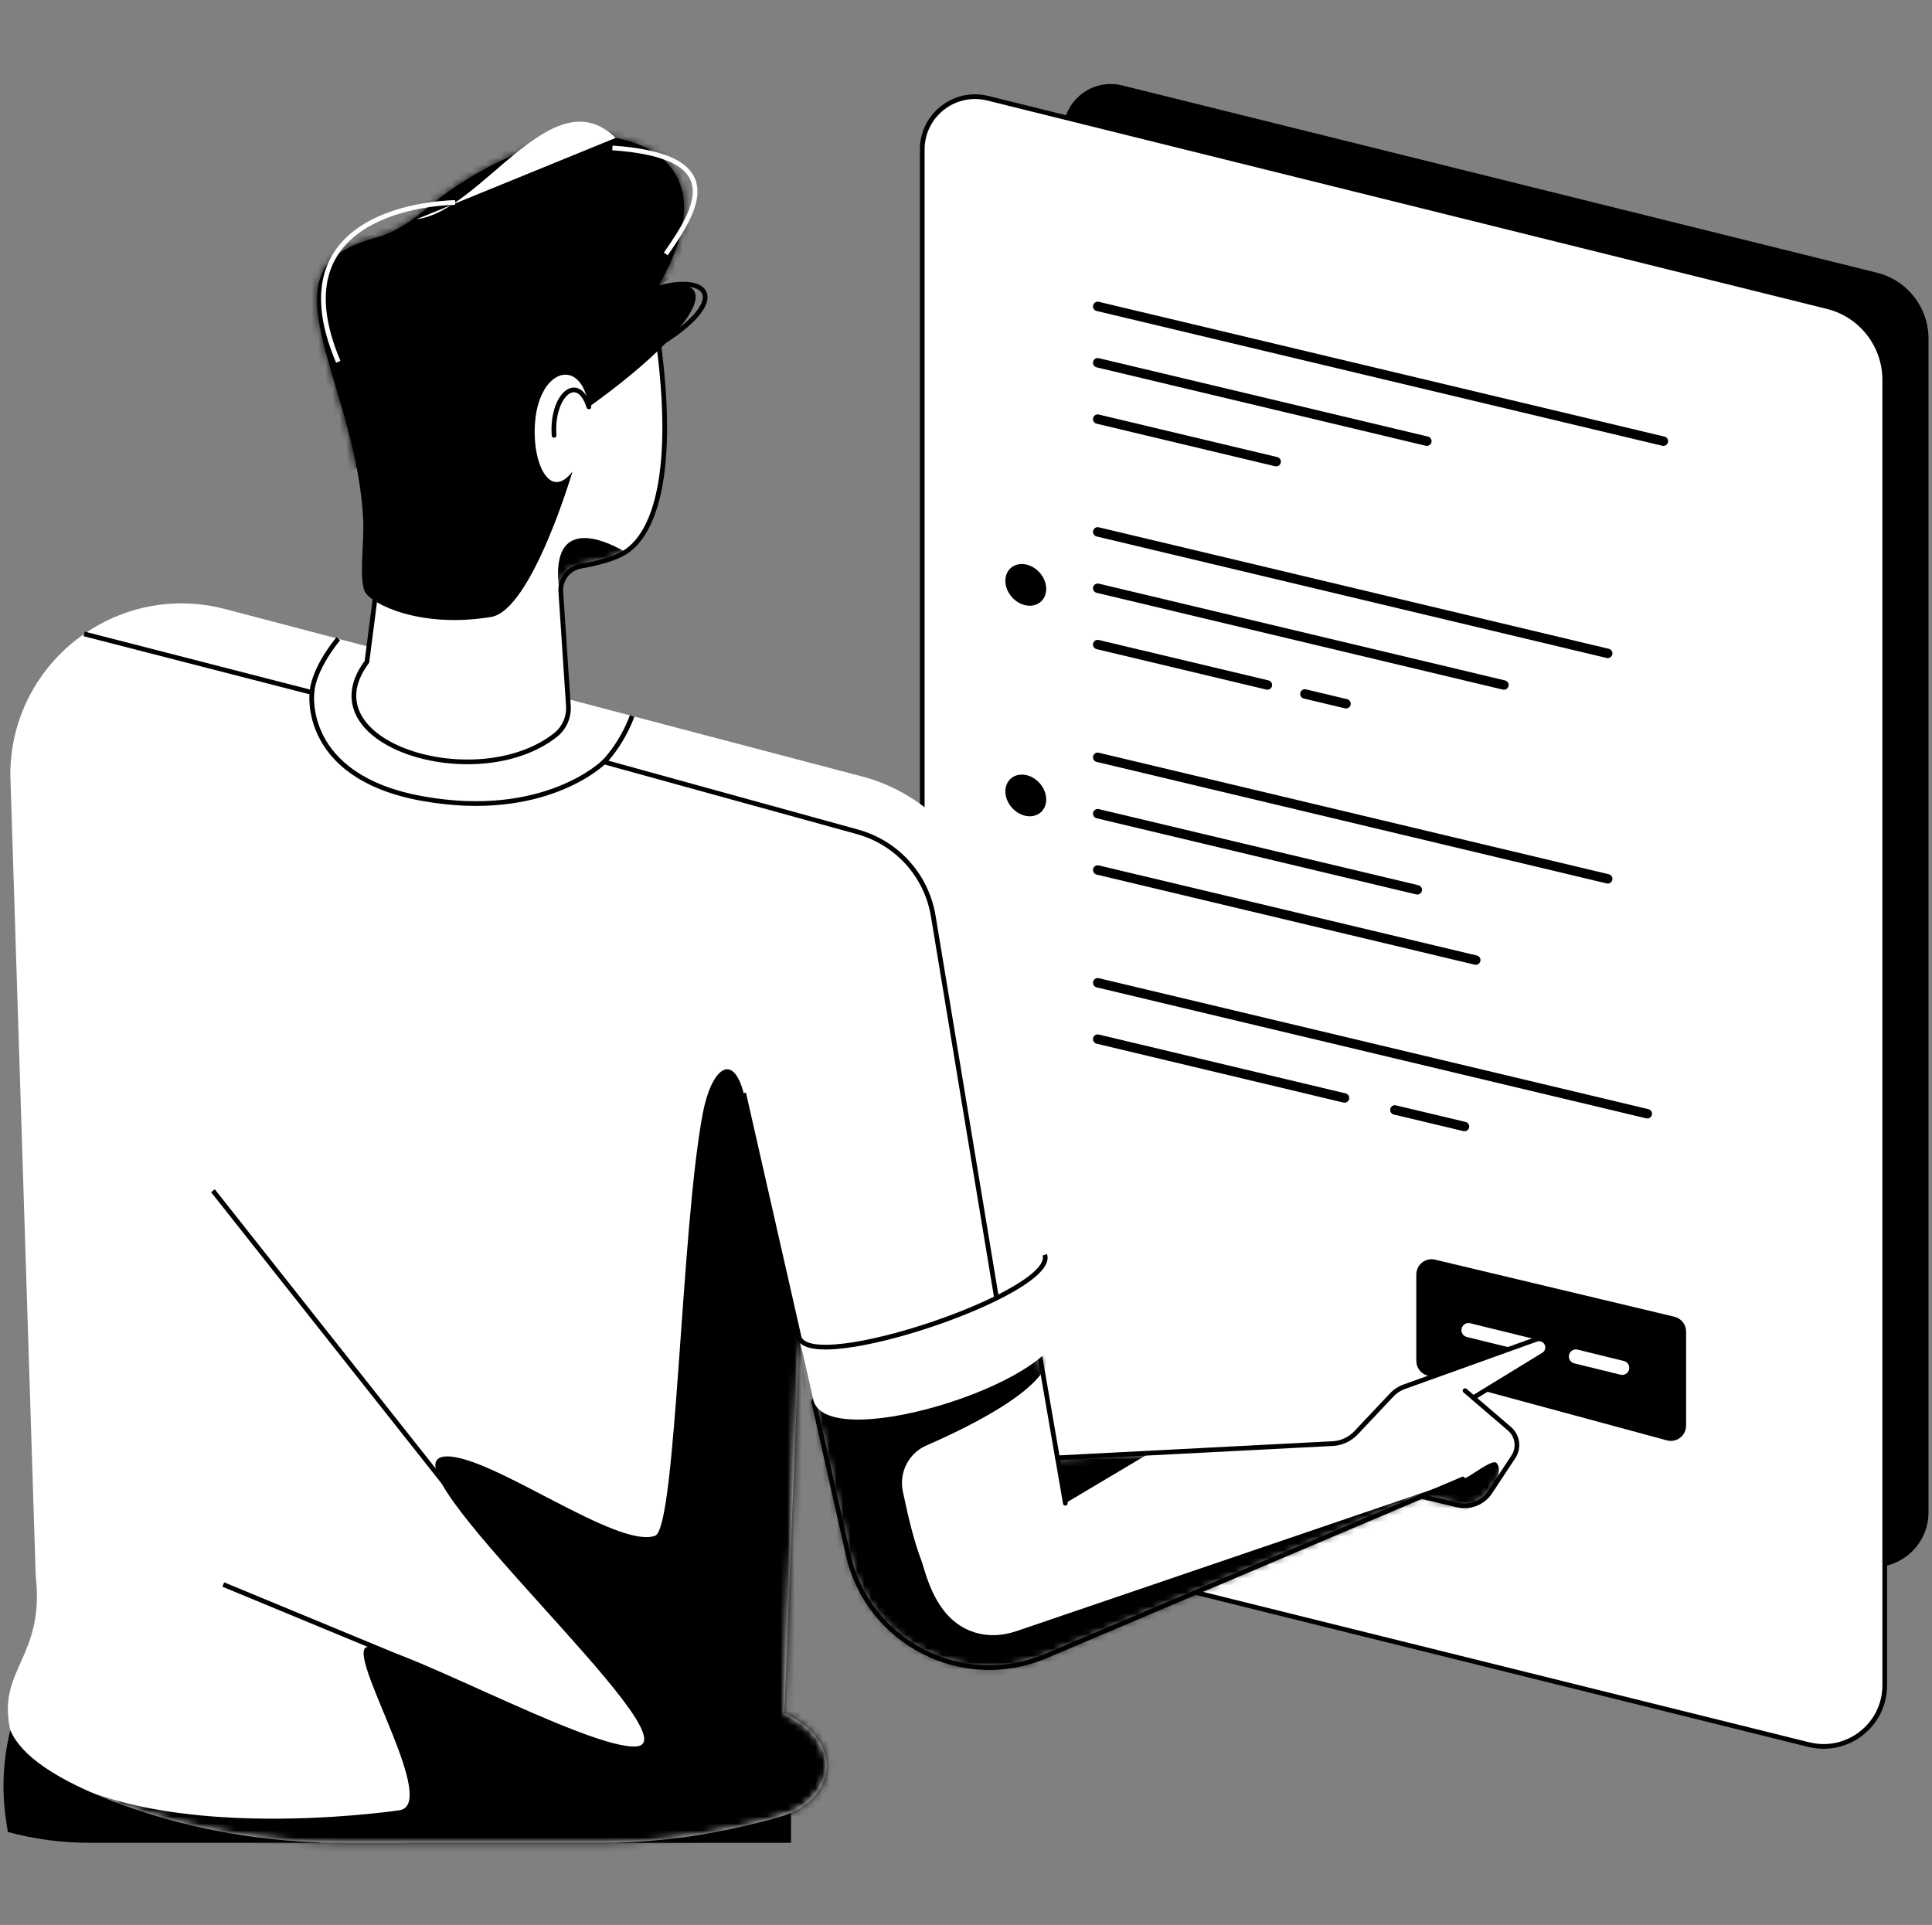 <svg width="276" height="275" viewBox="0 0 276 275" fill="none" xmlns="http://www.w3.org/2000/svg">
<rect x="0" y="0" width="276" height="275" fill="#808080" stroke="none"/>
<g clip-path="url(#clip0_434_28549)">
<path d="M93.341 41.339C101.613 38.782 104.757 43.056 93.152 49.827" stroke="black" stroke-width="0.673" stroke-linecap="round" stroke-linejoin="round"/>
<path d="M265.761 223.661L157.036 196.677C154.007 195.923 151.887 193.21 151.887 190.087V18.791C151.887 14.382 156.026 11.145 160.307 12.201L268.144 38.964C272.465 40.034 275.501 43.917 275.501 48.373V216.042C275.501 221.144 270.715 224.886 265.761 223.654V223.661Z" fill="black"/>
<path d="M258.411 249.24L137.476 219.227C134.111 218.392 131.748 215.37 131.748 211.896V21.363C131.748 16.456 136.352 12.855 141.118 14.033L261.063 43.804C265.869 44.996 269.248 49.317 269.248 54.264V240.759C269.248 246.433 263.924 250.599 258.418 249.233L258.411 249.24Z" fill="white"/>
<path d="M113.003 258.979V263.267H58.132L64.984 254.012L113.003 258.979Z" fill="black"/>
<path d="M240.871 190.221V203.662C240.871 205.096 239.504 206.146 238.118 205.769L203.938 196.521C202.989 196.265 202.329 195.403 202.329 194.414V182.076C202.329 180.669 203.648 179.626 205.015 179.956L239.195 188.107C240.177 188.343 240.871 189.218 240.871 190.227V190.221Z" fill="black"/>
<path d="M156.814 43.77L237.626 63.027" stroke="black" stroke-width="1.346" stroke-linecap="round" stroke-linejoin="round"/>
<path d="M156.814 51.824L203.837 63.025" stroke="black" stroke-width="1.346" stroke-linecap="round" stroke-linejoin="round"/>
<path d="M156.814 59.875L182.311 65.953" stroke="black" stroke-width="1.346" stroke-linecap="round" stroke-linejoin="round"/>
<path d="M156.814 75.984L229.677 93.344" stroke="black" stroke-width="1.346" stroke-linecap="round" stroke-linejoin="round"/>
<path d="M225.133 193.789L231.743 195.411" stroke="white" stroke-width="2.019" stroke-miterlimit="10" stroke-linecap="round"/>
<path d="M209.786 190.023L219.694 192.453" stroke="white" stroke-width="2.019" stroke-miterlimit="10" stroke-linecap="round"/>
<path d="M156.814 84.035L214.849 97.861" stroke="black" stroke-width="1.346" stroke-linecap="round" stroke-linejoin="round"/>
<path d="M186.41 99.137L192.286 100.537" stroke="black" stroke-width="1.346" stroke-linecap="round" stroke-linejoin="round"/>
<path d="M156.814 92.082L181.059 97.857" stroke="black" stroke-width="1.346" stroke-linecap="round" stroke-linejoin="round"/>
<path d="M156.814 108.191L229.677 125.551" stroke="black" stroke-width="1.346" stroke-linecap="round" stroke-linejoin="round"/>
<path d="M156.814 116.242L202.471 127.119" stroke="black" stroke-width="1.346" stroke-linecap="round" stroke-linejoin="round"/>
<path d="M156.814 124.289L210.824 137.159" stroke="black" stroke-width="1.346" stroke-linecap="round" stroke-linejoin="round"/>
<path d="M156.814 140.398L235.331 159.111" stroke="black" stroke-width="1.346" stroke-linecap="round" stroke-linejoin="round"/>
<path d="M199.267 158.566L209.215 160.936" stroke="black" stroke-width="1.346" stroke-linecap="round" stroke-linejoin="round"/>
<path d="M156.814 148.449L192.071 156.856" stroke="black" stroke-width="1.346" stroke-linecap="round" stroke-linejoin="round"/>
<path d="M258.411 249.24L137.476 219.227C134.111 218.392 131.748 215.37 131.748 211.896V21.363C131.748 16.456 136.352 12.855 141.118 14.033L261.063 43.804C265.869 44.996 269.248 49.317 269.248 54.264V240.759C269.248 246.433 263.924 250.599 258.418 249.233L258.411 249.24Z" stroke="black" stroke-width="0.673" stroke-linecap="round" stroke-linejoin="round"/>
<path d="M45.808 263.263H12.786C8.747 263.263 4.837 262.724 1.114 261.715L0.865 260.052C0.253 255.96 0.414 251.786 1.337 247.748L1.464 247.176L45.801 263.263H45.808Z" fill="black"/>
<path d="M116.239 200.188L121.166 222.104C123.993 234.678 137.522 241.617 149.382 236.583L203.089 213.785L208.191 215.003C209.981 215.434 211.852 214.694 212.869 213.159L216.201 208.117C217.049 206.832 216.806 205.122 215.642 204.119L210.473 199.684L220.508 193.538C221.202 193.114 221.296 192.138 220.69 191.586C220.354 191.283 219.882 191.196 219.458 191.344L200.632 198.102C199.932 198.351 199.306 198.761 198.794 199.307L193.719 204.691C192.844 205.614 191.653 206.172 190.381 206.233L151.065 208.266L148.595 193.962L128.759 191.916L116.232 200.182L116.239 200.188Z" fill="white"/>
<mask id="mask0_434_28549" style="mask-type:luminance" maskUnits="userSpaceOnUse" x="116" y="191" width="106" height="48">
<path d="M116.237 200.188L121.164 222.104C123.991 234.678 137.52 241.617 149.38 236.583L203.087 213.785L208.189 215.003C209.979 215.434 211.85 214.694 212.867 213.159L216.199 208.117C217.047 206.832 216.804 205.122 215.64 204.119L210.471 199.684L220.506 193.538C221.2 193.114 221.294 192.138 220.688 191.586C220.352 191.283 219.88 191.196 219.456 191.344L200.63 198.102C199.93 198.351 199.304 198.761 198.792 199.307L193.717 204.691C192.842 205.614 191.651 206.172 190.379 206.233L151.063 208.266L148.593 193.962L128.757 191.916L116.23 200.182L116.237 200.188Z" fill="white"/>
</mask>
<g mask="url(#mask0_434_28549)">
<path d="M131.557 222.746C132.291 224.637 133.65 232.412 140.502 233.495C142.098 233.744 143.727 233.529 145.254 233.011L208.963 211.297C209.872 211.149 213.203 208.308 213.796 209.008C214.449 209.789 214.045 210.98 213.5 211.835C210.942 215.847 206.217 217.792 201.815 219.589C189.935 224.449 178.33 229.962 167.056 236.1C160.46 239.695 153.89 243.538 146.628 245.463C142.932 246.446 138.981 246.903 135.313 245.833C130.615 244.46 126.993 240.799 123.601 237.271C120.72 234.283 117.785 231.214 116.089 227.431C112.555 219.556 115.019 210.307 113.464 201.826C113.303 200.931 113.323 199.995 113.68 199.161C114.857 196.415 117.927 197.094 120.249 197.942C122.349 198.71 149.36 190.357 149.784 192.861C150.908 197.687 138.988 203.61 132.338 206.504C129.814 207.608 128.414 210.341 128.972 213.04C129.78 216.931 130.635 220.35 131.557 222.746Z" fill="black"/>
<path d="M151.07 208.274L152.188 214.755L164.229 207.594L151.07 208.274Z" fill="black"/>
</g>
<path d="M116.239 200.188L121.166 222.104C123.993 234.678 137.522 241.617 149.382 236.583L203.089 213.785L208.191 215.003C209.981 215.434 211.852 214.694 212.869 213.159L216.201 208.117C217.049 206.832 216.806 205.122 215.642 204.119L210.473 199.684L220.508 193.538C221.202 193.114 221.296 192.138 220.69 191.586C220.354 191.283 219.882 191.196 219.458 191.344L200.632 198.102C199.932 198.351 199.306 198.761 198.794 199.307L193.719 204.691C192.844 205.614 191.653 206.172 190.381 206.233L151.065 208.266L148.595 193.962L128.759 191.916L116.232 200.182L116.239 200.188Z" stroke="black" stroke-width="0.673" stroke-linecap="round" stroke-linejoin="round"/>
<path d="M123.112 110.911C132.73 113.448 139.966 121.391 141.602 131.212L151.207 188.929C153.704 196.69 118.736 207.951 116.239 200.184L114.173 191.077L112.039 244.716C120.911 249.057 118.972 256.34 113.008 258.979C111.501 259.645 108.001 260.506 104.44 261.281C98.308 262.613 92.048 263.266 85.775 263.266H48.95C38.241 263.266 27.593 261.503 17.53 257.854C10.24 255.209 3.348 251.628 1.477 247.179C-0.496 238.463 6.444 236.82 5.104 225.122L1.477 110.702C1.477 94.649 16.655 82.937 32.183 87.016C61.389 94.683 103.666 105.789 123.118 110.918L123.112 110.911Z" fill="white"/>
<mask id="mask1_434_28549" style="mask-type:luminance" maskUnits="userSpaceOnUse" x="1" y="86" width="151" height="178">
<path d="M123.112 110.911C132.73 113.448 139.966 121.391 141.602 131.212L151.207 188.929C153.704 196.69 118.736 207.951 116.239 200.184L114.173 191.077L112.039 244.716C120.911 249.057 118.972 256.34 113.008 258.979C111.501 259.645 108.001 260.506 104.44 261.281C98.308 262.613 92.048 263.266 85.775 263.266H48.95C38.241 263.266 27.593 261.503 17.53 257.854C10.24 255.209 3.348 251.628 1.477 247.179C-0.496 238.463 6.444 236.82 5.104 225.122L1.477 110.702C1.477 94.649 16.655 82.937 32.183 87.016C61.389 94.683 103.666 105.789 123.118 110.918L123.112 110.911Z" fill="white"/>
</mask>
<g mask="url(#mask1_434_28549)">
<path d="M106.238 156.168C104.69 150.218 101.621 152.601 100.389 159.103C97.272 175.54 96.613 218.302 93.584 219.399C88.199 221.351 70.234 207.902 63.773 208.064C53.164 208.333 99.743 248.766 90.905 249.493C83.979 250.058 54.073 233.258 52.148 235.452C50.223 237.646 62.817 258.034 56.954 258.627C56.954 258.627 30.508 262.598 12.994 256.035L25.251 266.973C25.251 266.973 127.118 264.644 126.417 265.109C125.717 265.573 116.234 207.296 116.234 207.296L114.167 191.061L106.238 156.155V156.168Z" fill="black"/>
</g>
<path d="M94.001 48.44C96.586 67.368 93.577 76.165 89.323 78.878C87.748 79.881 85.069 80.52 82.969 80.89C81.226 81.2 79.994 82.761 80.115 84.525L81.199 100.834C81.306 102.463 80.6 104.038 79.314 105.041C68.121 113.784 43.64 106.259 52.417 94.547L53.986 82.391L78.029 49.719L94.001 48.434V48.44Z" fill="white"/>
<mask id="mask2_434_28549" style="mask-type:luminance" maskUnits="userSpaceOnUse" x="50" y="48" width="45" height="61">
<path d="M94.001 48.44C96.586 67.368 93.577 76.165 89.323 78.878C87.748 79.881 85.069 80.52 82.969 80.89C81.226 81.2 79.994 82.761 80.115 84.525L81.199 100.834C81.306 102.463 80.6 104.038 79.314 105.041C68.121 113.784 43.64 106.259 52.417 94.547L53.986 82.391L78.029 49.719L94.001 48.434V48.44Z" fill="white"/>
</mask>
<g mask="url(#mask2_434_28549)">
<path d="M79.974 84.869C77.894 71.541 89.329 78.878 89.329 78.878C87.472 79.881 85.19 80.574 82.538 80.998L81.185 81.941L79.974 84.869Z" fill="black"/>
</g>
<path d="M94.001 48.44C96.586 67.368 93.577 76.165 89.323 78.878C87.748 79.881 85.069 80.52 82.969 80.89C81.226 81.2 79.994 82.761 80.115 84.525L81.199 100.834C81.306 102.463 80.6 104.038 79.314 105.041C68.121 113.784 43.64 106.259 52.417 94.547L53.986 82.391L78.029 49.719L94.001 48.434V48.44Z" stroke="black" stroke-width="0.673" stroke-linecap="round" stroke-linejoin="round"/>
<path d="M84.127 58.134C83.084 50.945 77.14 52.594 76.454 60.133C75.909 66.043 78.527 71.656 81.791 67.348C81.791 67.348 75.956 87.191 70.154 88.14C59.963 89.816 53.064 86.269 52.148 84.566C51.233 82.863 52.047 77.398 51.886 74.241C50.97 56.081 39.359 41.192 49.254 35.693C53.959 33.081 54.632 35.168 62.083 28.894C66.505 25.172 78.567 17.957 87.944 19.707C94.358 20.905 102.59 25.818 94.096 40.788C105.202 39.092 97.326 48.717 84.134 58.127L84.127 58.134Z" fill="black"/>
<mask id="mask3_434_28549" style="mask-type:luminance" maskUnits="userSpaceOnUse" x="45" y="19" width="55" height="70">
<path d="M84.127 58.134C83.084 50.945 77.14 52.594 76.454 60.133C75.909 66.043 78.527 71.656 81.791 67.348C81.791 67.348 75.956 87.191 70.154 88.14C59.963 89.816 53.064 86.269 52.148 84.566C51.233 82.863 52.047 77.398 51.886 74.241C50.97 56.081 39.359 41.192 49.254 35.693C53.959 33.081 54.632 35.168 62.083 28.894C66.505 25.172 78.567 17.957 87.944 19.707C94.358 20.905 102.59 25.818 94.096 40.788C105.202 39.092 97.326 48.717 84.134 58.127L84.127 58.134Z" fill="white"/>
</mask>
<g mask="url(#mask3_434_28549)">
<path d="M86.491 43.523C86.087 43.536 85.67 43.523 85.313 43.341C84.424 42.863 84.451 41.557 84.835 40.622C85.219 39.686 85.851 38.784 85.764 37.774C85.744 37.512 85.643 37.222 85.394 37.128C85.111 37.014 84.815 37.216 84.593 37.418C83.758 38.185 83.145 39.161 82.506 40.103C79.336 44.815 70.545 49.278 66.419 52.064C64.292 53.498 66.796 55.531 64.568 56.803C63.632 57.335 55.34 54.541 53.697 55.706C52.062 56.863 54.438 63.143 53.28 64.786C52.123 66.428 48.946 68.447 47.128 67.579C45.721 66.906 48.017 59.502 47.404 58.068C45.284 53.081 43.15 48.073 41.696 42.843C40.471 38.434 39.737 33.722 40.909 29.3C42.383 23.734 46.677 19.345 51.342 15.966C57.803 11.288 65.234 8.05 72.921 5.923C74.967 5.358 77.088 4.86 79.201 5.116C81.644 5.412 83.846 6.677 86.033 7.801C90.826 10.252 95.921 12.096 100.579 14.781C102.605 15.946 104.59 17.319 105.869 19.278C108.649 23.518 107.33 29.347 104.476 33.534C103.668 34.718 102.726 35.849 101.494 36.583C100.242 37.33 98.781 37.62 97.529 38.367C96.473 38.993 95.584 39.868 94.575 40.561C92.151 42.217 89.452 43.422 86.477 43.529L86.491 43.523Z" fill="black"/>
</g>
<path d="M114.166 191.075L106.237 156.168" stroke="black" stroke-width="0.673" stroke-miterlimit="10"/>
<path d="M203.096 213.787L208.965 211.297" stroke="black" stroke-width="0.673" stroke-linecap="round" stroke-linejoin="round"/>
<path d="M114.167 191.073C115.984 196.472 151.073 184.652 149.255 179.254" stroke="black" stroke-width="0.673" stroke-miterlimit="10"/>
<path d="M210.48 199.684L209.289 198.668" stroke="black" stroke-width="0.673" stroke-linecap="round" stroke-linejoin="round"/>
<path d="M12.024 90.562L44.569 98.929C44.569 98.929 42.96 110.93 60.279 114.074C77.853 117.271 86.3 108.85 86.3 108.85L122.506 118.839C128.14 120.394 132.36 125.079 133.316 130.847L142.363 185.442" stroke="black" stroke-width="0.673" stroke-miterlimit="10"/>
<path d="M90.306 102.281C88.784 106.394 86.301 108.851 86.301 108.851" stroke="black" stroke-width="0.673" stroke-miterlimit="10"/>
<path d="M48.324 91.25C44.528 95.968 44.575 98.923 44.575 98.923" stroke="black" stroke-width="0.673" stroke-miterlimit="10"/>
<path d="M148.705 51.824C149.788 50.843 149.697 48.978 148.502 47.658C147.306 46.339 145.459 46.064 144.377 47.044C143.294 48.025 143.385 49.89 144.58 51.21C145.776 52.53 147.623 52.804 148.705 51.824Z" fill="white"/>
<path d="M148.705 85.945C149.788 84.964 149.697 83.099 148.502 81.779C147.306 80.46 145.459 80.185 144.377 81.166C143.294 82.146 143.385 84.011 144.58 85.331C145.776 86.651 147.623 86.925 148.705 85.945Z" fill="black"/>
<path d="M148.706 116.027C149.789 115.046 149.698 113.181 148.503 111.861C147.307 110.542 145.46 110.267 144.378 111.248C143.295 112.228 143.386 114.093 144.581 115.413C145.777 116.733 147.624 117.008 148.706 116.027Z" fill="black"/>
<path d="M151.073 208.273L152.191 214.755" stroke="black" stroke-width="0.673" stroke-linecap="round" stroke-linejoin="round"/>
<path d="M67.3 216.725L30.421 170.113" stroke="black" stroke-width="0.673" stroke-miterlimit="10"/>
<path d="M31.901 226.367L60.42 238.173" stroke="black" stroke-width="0.673" stroke-miterlimit="10"/>
<path d="M84.126 58.134C82.538 53.153 78.755 56.485 79.152 62.193" stroke="black" stroke-width="0.673" stroke-linecap="round" stroke-linejoin="round"/>
<path d="M59.511 31.316C68.799 30.219 78.95 10.82 87.942 19.705L59.511 31.316Z" fill="white"/>
<path d="M48.324 51.691C38.678 28.947 65.017 28.934 65.017 28.934" stroke="white" stroke-width="0.673" stroke-miterlimit="10"/>
<path d="M87.485 21.133C104.299 22.284 99.547 29.917 95.112 36.278" stroke="white" stroke-width="0.673" stroke-miterlimit="10"/>
</g>
<defs>
<clipPath id="clip0_434_28549">
<rect width="275" height="275" fill="white" transform="translate(0.5)"/>
</clipPath>
</defs>
</svg>
